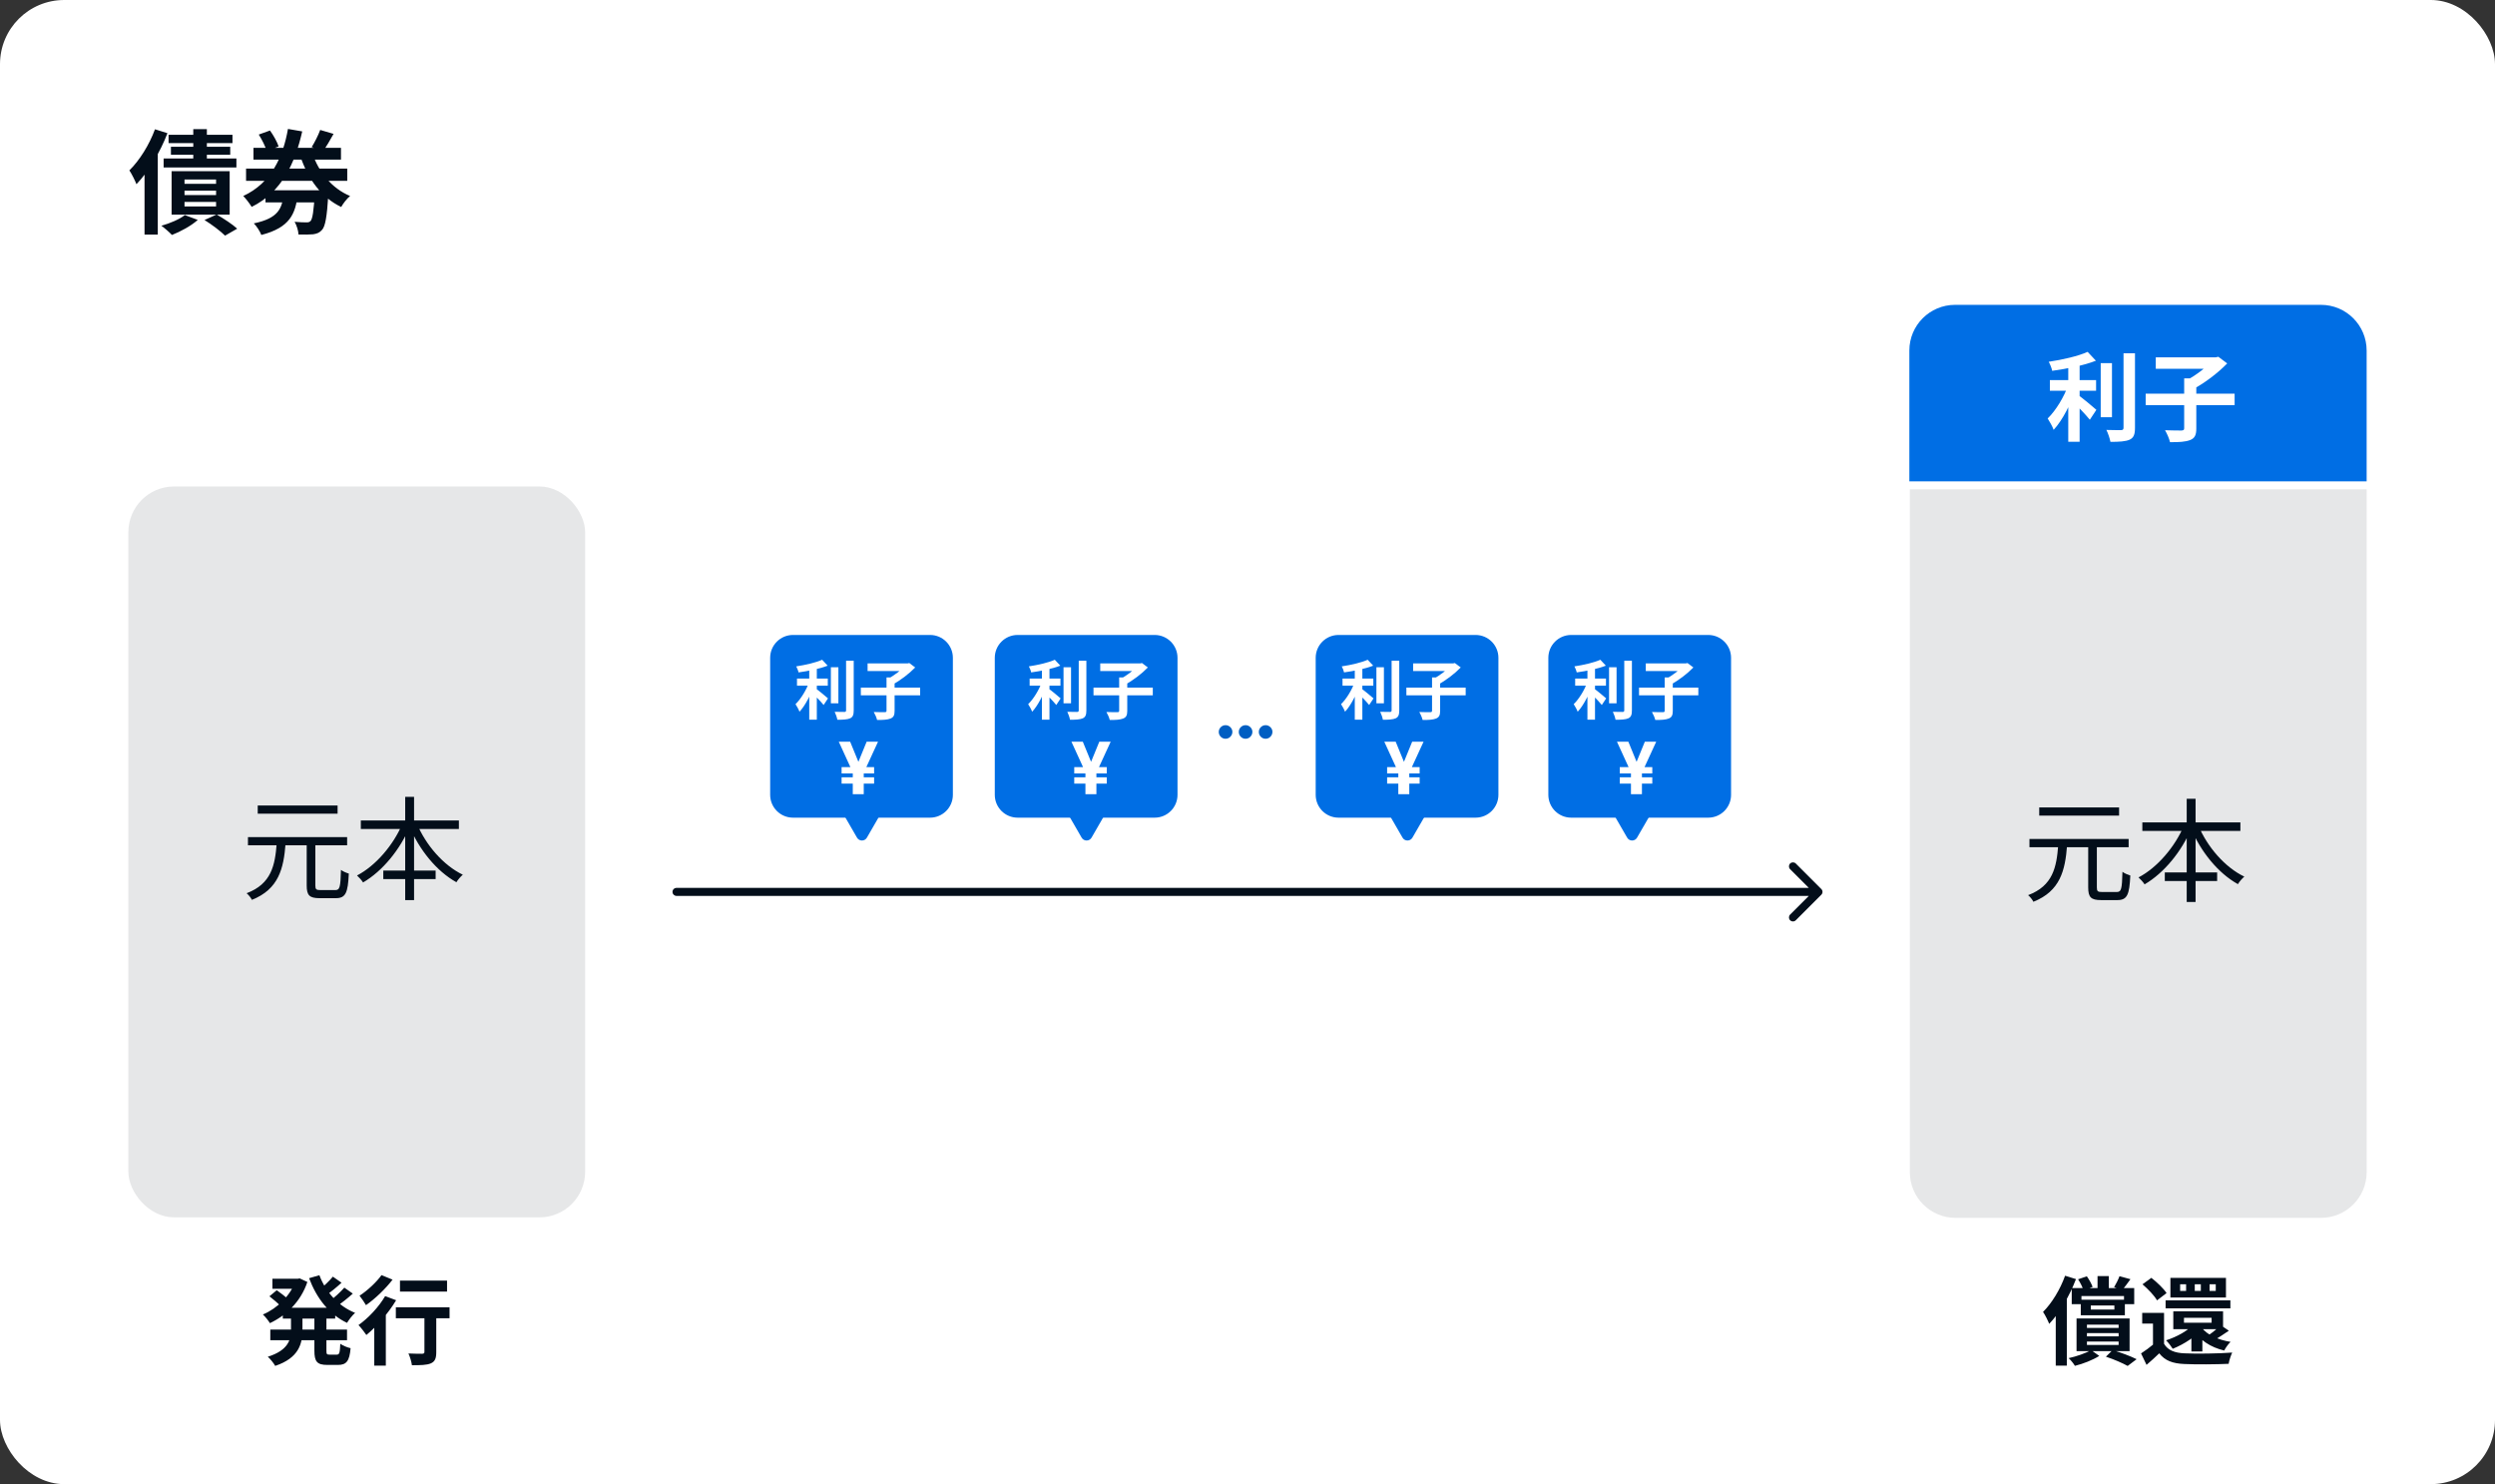 <svg width="311" height="185" viewBox="0 0 311 185" fill="none" xmlns="http://www.w3.org/2000/svg">
<rect x="0" y="0" width="311" height="185" fill="#333333" stroke="none"/>
<rect width="311" height="185" rx="8" fill="white"/>
<path d="M21.012 16.8H28.978V17.836H21.012V16.8ZM21.306 18.298H28.698V19.292H21.306V18.298ZM20.396 19.754H29.468V20.874H20.396V19.754ZM24.092 16.1H25.786V20.482H24.092V16.1ZM23 23.758V24.318H26.934V23.758H23ZM23 25.172V25.732H26.934V25.172H23ZM23 22.372V22.918H26.934V22.372H23ZM21.39 21.336H28.628V26.754H21.39V21.336ZM23.042 26.81L24.652 27.412C23.826 28.154 22.51 28.868 21.432 29.288C21.138 28.966 20.494 28.406 20.116 28.14C21.208 27.832 22.384 27.328 23.042 26.81ZM19.318 16.114L20.872 16.604C19.976 18.942 18.52 21.392 17.008 22.96C16.854 22.554 16.406 21.644 16.126 21.238C17.386 20.006 18.604 18.06 19.318 16.114ZM18.016 20.034L19.654 18.396L19.668 18.41V29.246H18.016V20.034ZM25.492 27.426L27.004 26.74C27.928 27.272 28.992 27.972 29.566 28.504L28.054 29.372C27.522 28.84 26.402 27.986 25.492 27.426ZM30.672 21.014H43.286V22.54H30.672V21.014ZM31.596 18.424H42.502V19.894H31.596V18.424ZM33.094 23.716H39.688V25.228H33.094V23.716ZM38.932 19.082C39.716 21.448 41.354 23.478 43.636 24.43C43.258 24.738 42.754 25.382 42.53 25.802C40.052 24.612 38.414 22.344 37.434 19.474L38.932 19.082ZM32.254 16.772L33.654 16.268C34.088 16.87 34.55 17.696 34.732 18.256L33.234 18.816C33.094 18.27 32.66 17.416 32.254 16.772ZM39.912 16.198L41.578 16.688C41.144 17.486 40.668 18.284 40.29 18.802L38.848 18.34C39.212 17.766 39.674 16.856 39.912 16.198ZM39.24 23.716H40.962C40.962 23.716 40.948 24.15 40.92 24.36C40.752 27.034 40.542 28.21 40.15 28.644C39.828 29.022 39.492 29.134 39.03 29.204C38.624 29.246 37.938 29.246 37.21 29.232C37.182 28.742 36.986 28.084 36.72 27.65C37.336 27.706 37.924 27.72 38.204 27.72C38.428 27.72 38.568 27.692 38.708 27.552C38.946 27.314 39.114 26.348 39.24 23.954V23.716ZM35.362 24.22H37.112C36.832 26.656 36.146 28.364 32.576 29.288C32.422 28.868 31.988 28.182 31.638 27.846C34.718 27.202 35.138 25.984 35.362 24.22ZM35.894 16.072L37.672 16.38C36.776 20.328 35.152 23.912 31.372 25.788C31.134 25.396 30.658 24.766 30.322 24.43C33.808 22.82 35.292 19.544 35.894 16.072Z" fill="#030E1A"/>
<path d="M35.253 163.013H41.781L41.781 164.369H35.253L35.253 163.013ZM33.957 159.401H37.353L37.353 160.649H33.957L33.957 159.401ZM33.693 165.737H43.257L43.257 167.057H33.693L33.693 165.737ZM36.849 159.401H37.101L37.353 159.353L38.313 159.797C37.497 162.245 35.697 163.961 33.645 164.933C33.453 164.609 33.057 164.117 32.769 163.853C34.557 163.109 36.225 161.477 36.849 159.653L36.849 159.401ZM36.273 163.697H37.701L37.701 165.773C37.701 167.477 37.269 169.265 34.305 170.261C34.125 169.937 33.681 169.373 33.381 169.121C35.937 168.317 36.273 166.985 36.273 165.749L36.273 163.697ZM39.813 158.957C40.581 161.021 42.153 162.809 44.265 163.649C43.929 163.937 43.485 164.513 43.257 164.897C41.025 163.841 39.465 161.825 38.529 159.329L39.813 158.957ZM33.585 161.585L34.497 160.829C34.953 161.153 35.577 161.621 35.889 161.945L34.941 162.773C34.653 162.461 34.053 161.945 33.585 161.585ZM41.493 159.137L42.573 159.893C41.949 160.469 41.217 161.069 40.653 161.441L39.789 160.781C40.329 160.361 41.073 159.653 41.493 159.137ZM42.921 160.505L43.977 161.249C43.329 161.837 42.537 162.461 41.925 162.869L41.061 162.209C41.649 161.777 42.453 161.045 42.921 160.505ZM39.189 163.757H40.689L40.689 168.353C40.689 168.797 40.737 168.857 41.073 168.857C41.217 168.857 41.817 168.857 41.985 168.857C42.309 168.857 42.369 168.629 42.417 167.501C42.717 167.729 43.305 167.969 43.701 168.053C43.569 169.649 43.185 170.141 42.129 170.141C41.865 170.141 41.073 170.141 40.809 170.141C39.501 170.141 39.189 169.709 39.189 168.353L39.189 163.757ZM49.857 159.629H55.725L55.725 160.997H49.857L49.857 159.629ZM52.905 163.361H54.381L54.381 168.545C54.381 169.313 54.225 169.721 53.697 169.949C53.181 170.165 52.425 170.177 51.345 170.177C51.297 169.757 51.105 169.133 50.913 168.713C51.597 168.749 52.389 168.749 52.605 168.749C52.833 168.737 52.905 168.689 52.905 168.509L52.905 163.361ZM49.341 162.953H56.037L56.037 164.321H49.341L49.341 162.953ZM46.653 164.369L47.913 163.109L48.093 163.181L48.093 170.225H46.653L46.653 164.369ZM48.009 161.561L49.377 162.077C48.429 163.673 46.953 165.353 45.669 166.409C45.465 166.109 44.973 165.461 44.685 165.173C45.909 164.309 47.217 162.917 48.009 161.561ZM47.553 158.945L48.933 159.509C48.057 160.649 46.761 161.897 45.621 162.689C45.429 162.365 45.057 161.801 44.817 161.513C45.813 160.865 46.965 159.785 47.553 158.945Z" fill="#030E1A"/>
<rect x="16" y="60.643" width="56.939" height="91.102" rx="5.694" fill="#030E1A" fill-opacity="0.1"/>
<path d="M38.23 104.973H39.308V110.377C39.308 110.867 39.42 110.951 39.966 110.951C40.218 110.951 41.436 110.951 41.786 110.951C42.36 110.951 42.444 110.587 42.5 108.431C42.738 108.627 43.2 108.809 43.48 108.893C43.368 111.301 43.088 111.959 41.856 111.959C41.576 111.959 40.106 111.959 39.84 111.959C38.566 111.959 38.23 111.595 38.23 110.377V104.973ZM30.908 104.343H43.27V105.365H30.908V104.343ZM32.126 100.409H42.08V101.431H32.126V100.409ZM34.492 105.127H35.598C35.36 108.263 34.744 110.839 31.398 112.169C31.286 111.917 30.978 111.539 30.74 111.343C33.834 110.181 34.282 107.857 34.492 105.127ZM44.978 102.271H57.2V103.335H44.978V102.271ZM47.778 108.515H54.302V109.579H47.778V108.515ZM50.508 99.331H51.614V112.197H50.508V99.331ZM50.186 102.621L51.124 102.943C49.878 105.911 47.68 108.585 45.258 109.999C45.09 109.733 44.74 109.341 44.502 109.131C46.84 107.913 49.066 105.309 50.186 102.621ZM51.964 102.663C53.07 105.323 55.268 107.871 57.69 109.033C57.424 109.257 57.06 109.677 56.892 109.971C54.414 108.599 52.258 105.925 51.026 102.985L51.964 102.663Z" fill="#030E1A"/>
<path d="M261.456 159.07H262.86L262.86 160.978H261.456L261.456 159.07ZM260.616 162.73L260.616 163.234H263.556L263.556 162.73H260.616ZM259.368 162.01H264.864L264.864 163.954H259.368L259.368 162.01ZM258.24 160.558H266.028L266.028 162.562H264.756L264.756 161.554H259.452L259.452 162.562H258.24L258.24 160.558ZM259.032 159.466L260.124 159.094C260.412 159.502 260.712 160.042 260.844 160.414L259.704 160.846C259.596 160.462 259.308 159.886 259.032 159.466ZM264.192 159.082L265.56 159.454C265.188 159.97 264.828 160.462 264.54 160.798L263.52 160.45C263.76 160.054 264.048 159.49 264.192 159.082ZM260.664 168.298L261.672 169.018C260.856 169.534 259.656 170.002 258.636 170.254C258.468 169.966 258.12 169.534 257.856 169.294C258.852 169.078 259.992 168.67 260.664 168.298ZM262.5 169.114L263.34 168.286C264.396 168.61 265.62 169.066 266.328 169.426L265.212 170.266C264.588 169.918 263.52 169.45 262.5 169.114ZM260.136 166.174L260.136 166.582H264.084L264.084 166.174H260.136ZM260.136 167.23L260.136 167.65H264.084L264.084 167.23H260.136ZM260.136 165.118L260.136 165.526H264.084L264.084 165.118H260.136ZM258.84 164.35H265.452L265.452 168.418H258.84L258.84 164.35ZM257.412 159.022L258.768 159.442C257.988 161.494 256.74 163.654 255.432 165.022C255.3 164.674 254.916 163.882 254.664 163.534C255.756 162.442 256.8 160.738 257.412 159.022ZM256.248 162.334L257.616 160.966L257.628 160.978L257.628 170.23H256.248L256.248 162.334ZM269.748 163.654L269.748 168.07H268.368L268.368 164.986H267.024L267.024 163.654H269.748ZM269.748 167.506C270.204 168.298 271.056 168.646 272.292 168.694C273.732 168.766 276.576 168.73 278.244 168.598C278.088 168.922 277.86 169.582 277.8 170.002C276.3 170.074 273.744 170.098 272.28 170.026C270.84 169.966 269.868 169.618 269.148 168.694C268.668 169.162 268.164 169.618 267.564 170.134L266.88 168.706C267.384 168.382 267.972 167.95 268.5 167.506H269.748ZM267.06 160.09L268.164 159.286C268.848 159.814 269.688 160.618 270.06 161.182L268.872 162.094C268.548 161.506 267.744 160.678 267.06 160.09ZM269.94 162.094H278.016L278.016 163.09H269.94L269.94 162.094ZM272.232 164.266L272.232 164.878H275.676L275.676 164.266H272.232ZM270.9 163.462H277.104L277.104 165.682H270.9L270.9 163.462ZM273.48 164.986L274.68 165.406C273.78 166.582 272.256 167.554 270.828 168.13C270.66 167.854 270.264 167.326 270 167.074C271.356 166.63 272.748 165.886 273.48 164.986ZM276.804 165.178L277.824 165.874C277.2 166.306 276.552 166.738 276.036 167.014L275.28 166.438C275.772 166.126 276.432 165.562 276.804 165.178ZM274.428 165.478C275.1 166.378 276.456 167.014 278.04 167.266C277.764 167.518 277.416 168.01 277.248 168.346C275.556 167.95 274.188 167.038 273.396 165.778L274.428 165.478ZM275.424 160.09L275.424 160.918H276.192L276.192 160.09H275.424ZM273.576 160.09L273.576 160.918H274.332L274.332 160.09H273.576ZM271.752 160.09L271.752 160.918H272.496L272.496 160.09H271.752ZM270.54 159.286H277.464L277.464 161.734H270.54L270.54 159.286ZM273.156 165.238H274.524L274.524 168.466H273.156L273.156 165.238Z" fill="#030E1A"/>
<path d="M238.062 61H295.001V146.114C295.001 149.258 292.452 151.808 289.307 151.808H243.756C240.612 151.808 238.062 149.258 238.062 146.114V61Z" fill="#030E1A" fill-opacity="0.1"/>
<path d="M260.293 105.212H261.371V110.616C261.371 111.106 261.483 111.19 262.029 111.19C262.281 111.19 263.499 111.19 263.849 111.19C264.423 111.19 264.507 110.826 264.563 108.67C264.801 108.866 265.263 109.048 265.543 109.132C265.431 111.54 265.151 112.198 263.919 112.198C263.639 112.198 262.169 112.198 261.903 112.198C260.629 112.198 260.293 111.834 260.293 110.616V105.212ZM252.971 104.582H265.333V105.604H252.971V104.582ZM254.189 100.648H264.143V101.67H254.189V100.648ZM256.555 105.366H257.661C257.423 108.502 256.807 111.078 253.461 112.408C253.349 112.156 253.041 111.778 252.803 111.582C255.897 110.42 256.345 108.096 256.555 105.366ZM267.041 102.51H279.263V103.574H267.041V102.51ZM269.841 108.754H276.365V109.818H269.841V108.754ZM272.571 99.57H273.677V112.436H272.571V99.57ZM272.249 102.86L273.187 103.182C271.941 106.15 269.743 108.824 267.321 110.238C267.153 109.972 266.803 109.58 266.565 109.37C268.903 108.152 271.129 105.548 272.249 102.86ZM274.027 102.902C275.133 105.562 277.331 108.11 279.753 109.272C279.487 109.496 279.123 109.916 278.955 110.21C276.477 108.838 274.321 106.164 273.089 103.224L274.027 102.902Z" fill="#030E1A"/>
<path d="M227.027 111.53C227.223 111.334 227.223 111.018 227.027 110.822L223.845 107.64C223.65 107.445 223.334 107.445 223.138 107.64C222.943 107.836 222.943 108.152 223.138 108.348L225.967 111.176L223.138 114.004C222.943 114.2 222.943 114.516 223.138 114.712C223.334 114.907 223.65 114.907 223.845 114.712L227.027 111.53ZM84.327 110.676C84.051 110.676 83.827 110.9 83.827 111.176C83.827 111.452 84.051 111.676 84.327 111.676V110.676ZM226.674 110.676L84.327 110.676V111.676L226.674 111.676V110.676Z" fill="#030E1A"/>
<path d="M96 81.995C96 80.423 97.275 79.148 98.847 79.148H115.929C117.501 79.148 118.776 80.423 118.776 81.995V99.076C118.776 100.649 117.501 101.923 115.929 101.923H98.847C97.275 101.923 96 100.649 96 99.076V81.995Z" fill="#006EE4"/>
<path d="M99.344 84.584H103.184V85.472H99.344V84.584ZM103.568 83.176H104.504V87.672H103.568V83.176ZM100.872 83H101.816V89.712H100.872V83ZM105.464 82.36H106.416V88.544C106.416 89.112 106.304 89.376 105.976 89.536C105.64 89.688 105.112 89.72 104.376 89.72C104.328 89.44 104.176 89 104.04 88.728C104.568 88.744 105.08 88.744 105.248 88.744C105.4 88.744 105.464 88.696 105.464 88.544V82.36ZM102.48 82.24L103.168 82.976C102.152 83.376 100.744 83.648 99.536 83.816C99.496 83.6 99.36 83.264 99.248 83.064C100.416 82.888 101.704 82.592 102.48 82.24ZM100.864 85.008L101.512 85.288C101.112 86.488 100.408 87.92 99.656 88.72C99.56 88.432 99.32 88.032 99.16 87.776C99.848 87.112 100.544 85.944 100.864 85.008ZM101.672 85.816C101.984 86.016 102.976 86.848 103.208 87.056L102.664 87.88C102.312 87.448 101.568 86.672 101.176 86.312L101.672 85.816ZM107.304 85.712H114.696V86.672H107.304V85.712ZM110.504 84.44H111.512V88.608C111.512 89.152 111.384 89.416 111 89.568C110.616 89.72 110.056 89.752 109.328 89.744C109.264 89.456 109.072 89.016 108.912 88.752C109.472 88.776 110.088 88.776 110.272 88.776C110.448 88.768 110.504 88.728 110.504 88.592V84.44ZM108.144 82.696H113.184V83.648H108.144V82.696ZM112.872 82.696H113.128L113.344 82.648L114.08 83.2C113.328 83.976 112.224 84.824 111.24 85.344C111.096 85.136 110.8 84.816 110.616 84.648C111.464 84.216 112.464 83.44 112.872 82.92V82.696Z" fill="white"/>
<path d="M105.972 92.454L107.324 95.753L106.387 96.462L104.553 92.454H105.972ZM106.691 95.721L108.027 92.454H109.446L107.602 96.462L106.691 95.721ZM107.666 95.555V99H106.298V95.555H107.666ZM108.957 95.625V96.414H104.904V95.625H108.957ZM108.957 96.891V97.68H104.904V96.891H108.957Z" fill="white"/>
<path d="M108.058 104.415C107.784 104.889 107.099 104.889 106.825 104.415L104.976 101.212C104.702 100.737 105.044 100.144 105.592 100.144L109.29 100.144C109.838 100.144 110.181 100.737 109.907 101.212L108.058 104.415Z" fill="#006EE4"/>
<path d="M124 81.995C124 80.423 125.275 79.148 126.847 79.148H143.929C145.501 79.148 146.776 80.423 146.776 81.995V99.076C146.776 100.649 145.501 101.923 143.929 101.923H126.847C125.275 101.923 124 100.649 124 99.076V81.995Z" fill="#006EE4"/>
<path d="M128.344 84.584H132.184V85.472H128.344V84.584ZM132.568 83.176H133.504V87.672H132.568V83.176ZM129.872 83H130.816V89.712H129.872V83ZM134.464 82.36H135.416V88.544C135.416 89.112 135.304 89.376 134.976 89.536C134.64 89.688 134.112 89.72 133.376 89.72C133.328 89.44 133.176 89 133.04 88.728C133.568 88.744 134.08 88.744 134.248 88.744C134.4 88.744 134.464 88.696 134.464 88.544V82.36ZM131.48 82.24L132.168 82.976C131.152 83.376 129.744 83.648 128.536 83.816C128.496 83.6 128.36 83.264 128.248 83.064C129.416 82.888 130.704 82.592 131.48 82.24ZM129.864 85.008L130.512 85.288C130.112 86.488 129.408 87.92 128.656 88.72C128.56 88.432 128.32 88.032 128.16 87.776C128.848 87.112 129.544 85.944 129.864 85.008ZM130.672 85.816C130.984 86.016 131.976 86.848 132.208 87.056L131.664 87.88C131.312 87.448 130.568 86.672 130.176 86.312L130.672 85.816ZM136.304 85.712H143.696V86.672H136.304V85.712ZM139.504 84.44H140.512V88.608C140.512 89.152 140.384 89.416 140 89.568C139.616 89.72 139.056 89.752 138.328 89.744C138.264 89.456 138.072 89.016 137.912 88.752C138.472 88.776 139.088 88.776 139.272 88.776C139.448 88.768 139.504 88.728 139.504 88.592V84.44ZM137.144 82.696H142.184V83.648H137.144V82.696ZM141.872 82.696H142.128L142.344 82.648L143.08 83.2C142.328 83.976 141.224 84.824 140.24 85.344C140.096 85.136 139.8 84.816 139.616 84.648C140.464 84.216 141.464 83.44 141.872 82.92V82.696Z" fill="white"/>
<path d="M134.972 92.454L136.324 95.753L135.387 96.462L133.553 92.454H134.972ZM135.691 95.721L137.027 92.454H138.446L136.602 96.462L135.691 95.721ZM136.666 95.555V99H135.298V95.555H136.666ZM137.957 95.625V96.414H133.904V95.625H137.957ZM137.957 96.891V97.68H133.904V96.891H137.957Z" fill="white"/>
<path d="M136.058 104.415C135.784 104.889 135.099 104.889 134.825 104.415L132.976 101.212C132.702 100.737 133.044 100.144 133.592 100.144L137.29 100.144C137.838 100.144 138.181 100.737 137.907 101.212L136.058 104.415Z" fill="#006EE4"/>
<path d="M164 81.995C164 80.423 165.275 79.148 166.847 79.148H183.929C185.501 79.148 186.776 80.423 186.776 81.995V99.076C186.776 100.649 185.501 101.923 183.929 101.923H166.847C165.275 101.923 164 100.649 164 99.076V81.995Z" fill="#006EE4"/>
<path d="M167.344 84.584H171.184V85.472H167.344V84.584ZM171.568 83.176H172.504V87.672H171.568V83.176ZM168.872 83H169.816V89.712H168.872V83ZM173.464 82.36H174.416V88.544C174.416 89.112 174.304 89.376 173.976 89.536C173.64 89.688 173.112 89.72 172.376 89.72C172.328 89.44 172.176 89 172.04 88.728C172.568 88.744 173.08 88.744 173.248 88.744C173.4 88.744 173.464 88.696 173.464 88.544V82.36ZM170.48 82.24L171.168 82.976C170.152 83.376 168.744 83.648 167.536 83.816C167.496 83.6 167.36 83.264 167.248 83.064C168.416 82.888 169.704 82.592 170.48 82.24ZM168.864 85.008L169.512 85.288C169.112 86.488 168.408 87.92 167.656 88.72C167.56 88.432 167.32 88.032 167.16 87.776C167.848 87.112 168.544 85.944 168.864 85.008ZM169.672 85.816C169.984 86.016 170.976 86.848 171.208 87.056L170.664 87.88C170.312 87.448 169.568 86.672 169.176 86.312L169.672 85.816ZM175.304 85.712H182.696V86.672H175.304V85.712ZM178.504 84.44H179.512V88.608C179.512 89.152 179.384 89.416 179 89.568C178.616 89.72 178.056 89.752 177.328 89.744C177.264 89.456 177.072 89.016 176.912 88.752C177.472 88.776 178.088 88.776 178.272 88.776C178.448 88.768 178.504 88.728 178.504 88.592V84.44ZM176.144 82.696H181.184V83.648H176.144V82.696ZM180.872 82.696H181.128L181.344 82.648L182.08 83.2C181.328 83.976 180.224 84.824 179.24 85.344C179.096 85.136 178.8 84.816 178.616 84.648C179.464 84.216 180.464 83.44 180.872 82.92V82.696Z" fill="white"/>
<path d="M173.972 92.454L175.324 95.753L174.387 96.462L172.553 92.454H173.972ZM174.691 95.721L176.027 92.454H177.446L175.602 96.462L174.691 95.721ZM175.666 95.555V99H174.298V95.555H175.666ZM176.957 95.625V96.414H172.904V95.625H176.957ZM176.957 96.891V97.68H172.904V96.891H176.957Z" fill="white"/>
<path d="M176.058 104.415C175.784 104.889 175.099 104.889 174.825 104.415L172.976 101.212C172.702 100.737 173.044 100.144 173.592 100.144L177.29 100.144C177.838 100.144 178.181 100.737 177.907 101.212L176.058 104.415Z" fill="#006EE4"/>
<path d="M193 81.995C193 80.423 194.275 79.148 195.847 79.148H212.929C214.501 79.148 215.776 80.423 215.776 81.995V99.076C215.776 100.649 214.501 101.923 212.929 101.923H195.847C194.275 101.923 193 100.649 193 99.076V81.995Z" fill="#006EE4"/>
<path d="M196.344 84.584H200.184V85.472H196.344V84.584ZM200.568 83.176H201.504V87.672H200.568V83.176ZM197.872 83H198.816V89.712H197.872V83ZM202.464 82.36H203.416V88.544C203.416 89.112 203.304 89.376 202.976 89.536C202.64 89.688 202.112 89.72 201.376 89.72C201.328 89.44 201.176 89 201.04 88.728C201.568 88.744 202.08 88.744 202.248 88.744C202.4 88.744 202.464 88.696 202.464 88.544V82.36ZM199.48 82.24L200.168 82.976C199.152 83.376 197.744 83.648 196.536 83.816C196.496 83.6 196.36 83.264 196.248 83.064C197.416 82.888 198.704 82.592 199.48 82.24ZM197.864 85.008L198.512 85.288C198.112 86.488 197.408 87.92 196.656 88.72C196.56 88.432 196.32 88.032 196.16 87.776C196.848 87.112 197.544 85.944 197.864 85.008ZM198.672 85.816C198.984 86.016 199.976 86.848 200.208 87.056L199.664 87.88C199.312 87.448 198.568 86.672 198.176 86.312L198.672 85.816ZM204.304 85.712H211.696V86.672H204.304V85.712ZM207.504 84.44H208.512V88.608C208.512 89.152 208.384 89.416 208 89.568C207.616 89.72 207.056 89.752 206.328 89.744C206.264 89.456 206.072 89.016 205.912 88.752C206.472 88.776 207.088 88.776 207.272 88.776C207.448 88.768 207.504 88.728 207.504 88.592V84.44ZM205.144 82.696H210.184V83.648H205.144V82.696ZM209.872 82.696H210.128L210.344 82.648L211.08 83.2C210.328 83.976 209.224 84.824 208.24 85.344C208.096 85.136 207.8 84.816 207.616 84.648C208.464 84.216 209.464 83.44 209.872 82.92V82.696Z" fill="white"/>
<path d="M202.972 92.454L204.324 95.753L203.387 96.462L201.553 92.454H202.972ZM203.691 95.721L205.027 92.454H206.446L204.602 96.462L203.691 95.721ZM204.666 95.555V99H203.298V95.555H204.666ZM205.957 95.625V96.414H201.904V95.625H205.957ZM205.957 96.891V97.68H201.904V96.891H205.957Z" fill="white"/>
<path d="M204.058 104.415C203.784 104.889 203.099 104.889 202.825 104.415L200.976 101.212C200.702 100.737 201.044 100.144 201.592 100.144L205.29 100.144C205.838 100.144 206.181 100.737 205.907 101.212L204.058 104.415Z" fill="#006EE4"/>
<path d="M152.768 92.087C152.534 92.087 152.334 92.004 152.166 91.839C152.001 91.672 151.918 91.471 151.918 91.238C151.918 91.007 152.001 90.808 152.166 90.643C152.334 90.478 152.534 90.395 152.768 90.395C152.994 90.395 153.192 90.478 153.362 90.643C153.532 90.808 153.617 91.007 153.617 91.238C153.617 91.393 153.577 91.536 153.497 91.666C153.419 91.793 153.316 91.896 153.189 91.974C153.061 92.049 152.921 92.087 152.768 92.087ZM155.262 92.087C155.029 92.087 154.828 92.004 154.661 91.839C154.496 91.672 154.413 91.471 154.413 91.238C154.413 91.007 154.496 90.808 154.661 90.643C154.828 90.478 155.029 90.395 155.262 90.395C155.489 90.395 155.687 90.478 155.857 90.643C156.027 90.808 156.111 91.007 156.111 91.238C156.111 91.393 156.071 91.536 155.991 91.666C155.913 91.793 155.811 91.896 155.683 91.974C155.556 92.049 155.416 92.087 155.262 92.087ZM157.76 92.087C157.527 92.087 157.326 92.004 157.159 91.839C156.994 91.672 156.911 91.471 156.911 91.238C156.911 91.007 156.994 90.808 157.159 90.643C157.326 90.478 157.527 90.395 157.76 90.395C157.987 90.395 158.185 90.478 158.355 90.643C158.525 90.808 158.61 91.007 158.61 91.238C158.61 91.393 158.569 91.536 158.489 91.666C158.411 91.793 158.309 91.896 158.181 91.974C158.054 92.049 157.914 92.087 157.76 92.087Z" fill="#005EC2"/>
<path d="M238 43.694C238 40.549 240.549 38 243.694 38H289.306C292.451 38 295 40.549 295 43.694V60H238V43.694Z" fill="#006EE4"/>
<path d="M255.516 47.376H261.276V48.708H255.516V47.376ZM261.852 45.264H263.256V52.008H261.852V45.264ZM257.808 45H259.224V55.068H257.808V45ZM264.696 44.04H266.124V53.316C266.124 54.168 265.956 54.564 265.464 54.804C264.96 55.032 264.168 55.08 263.064 55.08C262.992 54.66 262.764 54 262.56 53.592C263.352 53.616 264.12 53.616 264.372 53.616C264.6 53.616 264.696 53.544 264.696 53.316V44.04ZM260.22 43.86L261.252 44.964C259.728 45.564 257.616 45.972 255.804 46.224C255.744 45.9 255.54 45.396 255.372 45.096C257.124 44.832 259.056 44.388 260.22 43.86ZM257.796 48.012L258.768 48.432C258.168 50.232 257.112 52.38 255.984 53.58C255.84 53.148 255.48 52.548 255.24 52.164C256.272 51.168 257.316 49.416 257.796 48.012ZM259.008 49.224C259.476 49.524 260.964 50.772 261.312 51.084L260.496 52.32C259.968 51.672 258.852 50.508 258.264 49.968L259.008 49.224ZM267.456 49.068H278.544V50.508H267.456V49.068ZM272.256 47.16H273.768V53.412C273.768 54.228 273.576 54.624 273 54.852C272.424 55.08 271.584 55.128 270.492 55.116C270.396 54.684 270.108 54.024 269.868 53.628C270.708 53.664 271.632 53.664 271.908 53.664C272.172 53.652 272.256 53.592 272.256 53.388V47.16ZM268.716 44.544H276.276V45.972H268.716V44.544ZM275.808 44.544H276.192L276.516 44.472L277.62 45.3C276.492 46.464 274.836 47.736 273.36 48.516C273.144 48.204 272.7 47.724 272.424 47.472C273.696 46.824 275.196 45.66 275.808 44.88V44.544Z" fill="white"/>
</svg>
